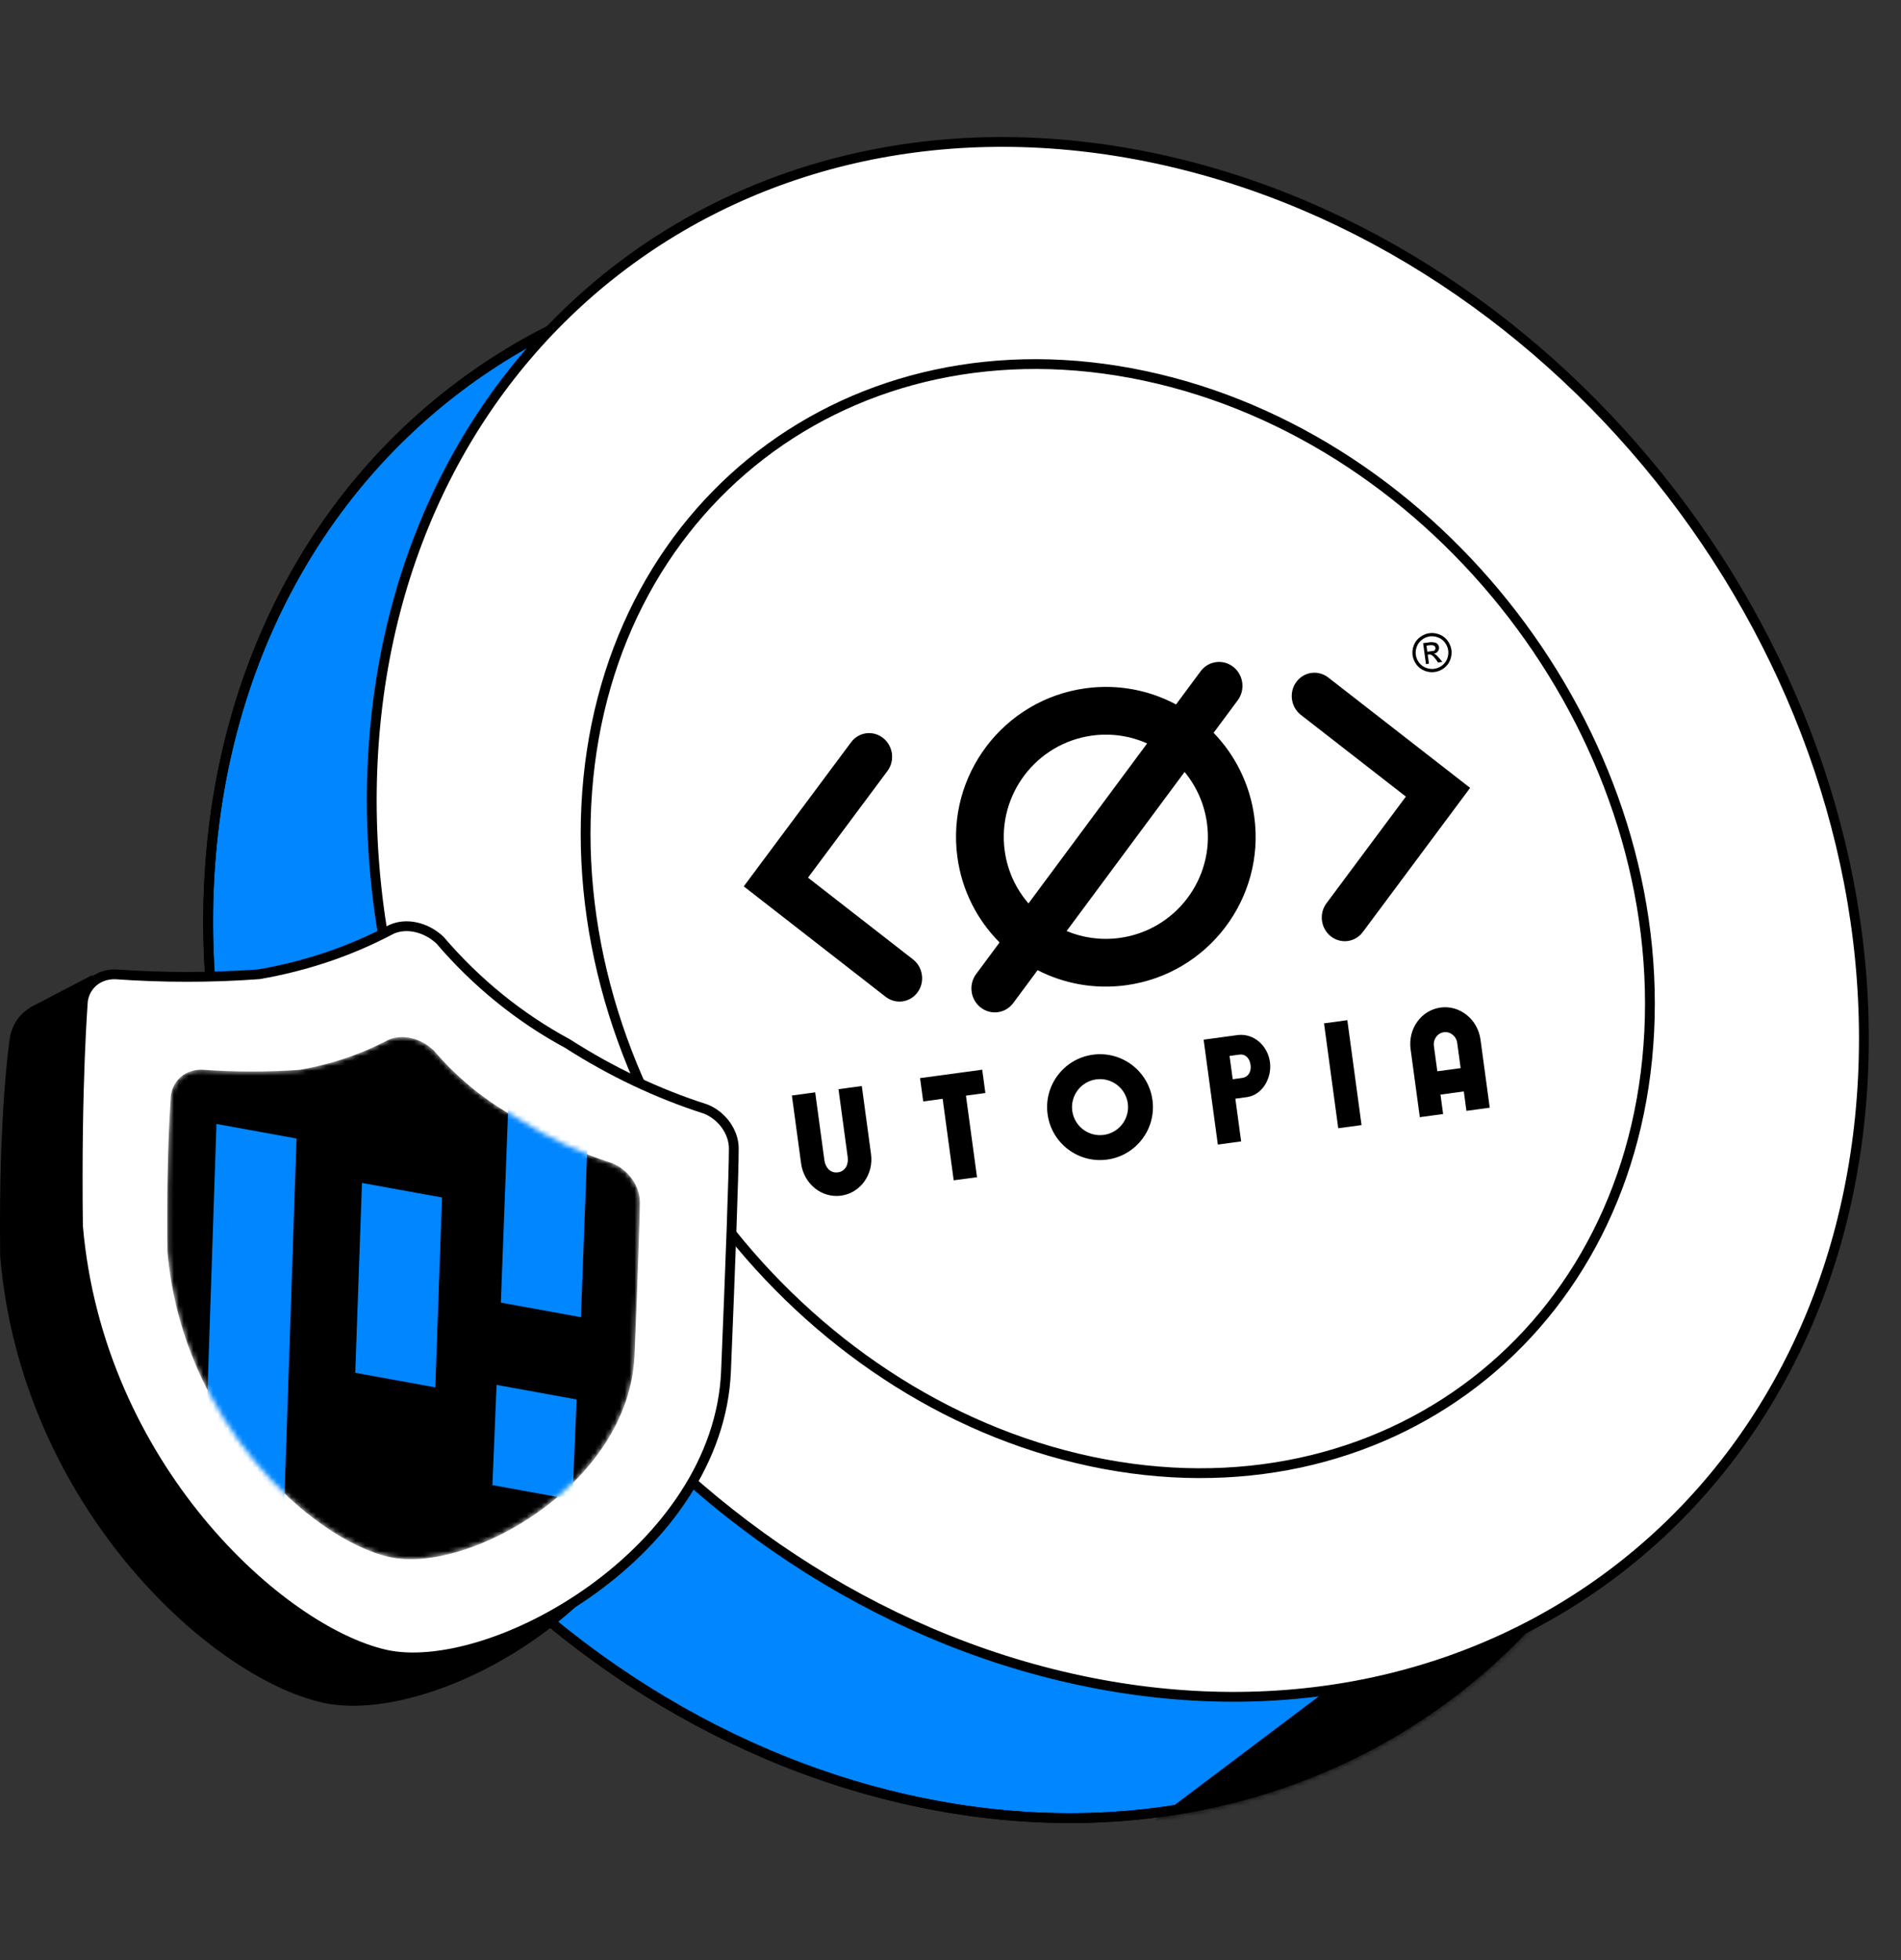 <svg width="388" height="400" viewBox="0 0 388 400" fill="none" xmlns="http://www.w3.org/2000/svg">
<rect x="0" y="0" width="388" height="400" fill="#333333" stroke="none"/>
<path d="M187.051 367.635C103.063 349.783 38.425 265.789 42.68 180.03C46.934 94.27 118.469 39.221 202.458 57.073C286.446 74.925 351.083 158.919 346.829 244.679C342.575 330.438 271.04 385.487 187.051 367.635Z" fill="#0086FF" stroke="black" stroke-width="2"/>
<mask id="mask0_334_2" style="mask-type:alpha" maskUnits="userSpaceOnUse" x="41" y="52" width="308" height="321">
<path d="M187.051 367.673C103.063 349.821 38.425 265.827 42.68 180.068C46.934 94.308 118.469 39.259 202.458 57.111C286.446 74.963 351.083 158.957 346.829 244.717C342.575 330.476 271.04 385.525 187.051 367.673Z" fill="black" stroke="black" stroke-width="2"/>
</mask>
<g mask="url(#mask0_334_2)">
<path d="M289.817 330.604L223.439 380.595L298.432 369.317L353.07 316.846L289.817 330.604Z" fill="black"/>
<path d="M64.038 126.058C55.991 136.787 51.232 162.366 50.383 179.492C49.252 202.281 52.069 217.926 59.58 239.311" stroke="#0086FF" stroke-width="2" stroke-linecap="round"/>
<path d="M232.478 361.623C219.682 362.098 208.488 362.288 193.604 359.411C184.688 357.688 173.957 354.655 165.933 349.506" stroke="#0086FF" stroke-width="2" stroke-linecap="round"/>
</g>
<path d="M187.051 367.635C103.063 349.783 38.425 265.789 42.68 180.03C46.934 94.27 118.469 39.221 202.458 57.073C286.446 74.925 351.083 158.919 346.829 244.679C342.575 330.438 271.04 385.487 187.051 367.635Z" stroke="black" stroke-width="2"/>
<path d="M220.449 342.887C136.461 325.035 71.823 241.041 76.078 155.281C80.332 69.522 151.867 14.473 235.856 32.325C319.844 50.177 384.481 134.171 380.227 219.93C375.973 305.69 304.438 360.739 220.449 342.887Z" fill="white" stroke="black" stroke-width="2"/>
<path d="M222.644 298.213C162.735 285.479 116.63 225.567 119.664 164.395C122.699 103.223 173.725 63.956 233.633 76.69C293.542 89.424 339.648 149.337 336.613 210.509C333.579 271.681 282.553 310.947 222.644 298.213Z" fill="white" stroke="black" stroke-width="2"/>
<path d="M17.971 202.532L18.873 198.947L6.107 205.598L6.148 205.617C3.932 206.931 2.395 209.18 1.977 212C1.977 212 -0.335 227.023 0.04 256.371C4.301 306.877 42.556 342.162 65.764 347.414C88.981 352.668 136.948 325.77 138.547 287.122C139.431 265.773 140.152 246.351 140.138 241.449C140.124 236.548 136.634 231.683 131.784 229.805C122.25 226.767 112.961 222.366 104.229 216.747C94.757 211.668 86.159 204.69 79.065 196.326C75.103 192.515 73.677 193.035 69.477 195C61.441 199.283 48.549 200.511 39.216 202.133C32.214 202.643 25.123 202.776 17.971 202.532Z" fill="black"/>
<path d="M52.989 198.779L52.857 198.803L52.721 198.813C43.12 199.513 33.354 199.514 23.496 198.814C20.022 198.776 17.447 200.991 16.934 204.147L16.927 204.224L16.885 204.805C16.848 205.322 16.795 206.099 16.733 207.125C16.607 209.175 16.445 212.222 16.292 216.185C15.99 224.089 15.733 235.635 15.916 250.189C18.001 274.553 28.253 295.204 40.761 310.4C53.373 325.723 68.038 335.229 78.651 337.63C83.738 338.781 90.556 338.22 98.123 335.9C105.63 333.6 113.611 329.649 120.958 324.345C135.751 313.663 147.433 297.903 148.18 279.829C149.066 258.43 149.782 239.11 149.769 234.302C149.759 231.057 147.451 227.676 144.021 226.304C134.274 223.189 124.776 218.69 115.838 212.955C106.058 207.689 97.164 200.479 89.799 191.837C86.899 189.142 82.916 188.261 79.87 189.654C71.614 194.045 62.567 197.116 52.989 198.779Z" fill="white" stroke="black" stroke-width="2"/>
<mask id="mask1_334_2" style="mask-type:alpha" maskUnits="userSpaceOnUse" x="34" y="211" width="97" height="108">
<path d="M41.245 218.256C37.929 218.186 35.355 220.303 34.88 223.488C34.88 223.488 33.912 235.274 34.176 255.348C37.117 289.9 63.452 314.072 79.426 317.688C95.406 321.304 128.414 302.951 129.508 276.517C130.113 261.914 130.605 248.63 130.595 245.278C130.584 241.924 128.181 238.594 124.843 237.304C118.281 235.216 111.888 232.197 105.876 228.346C99.356 224.863 93.438 220.081 88.555 214.352C85.826 211.743 82.037 210.885 79.146 212.224C73.617 215.146 67.553 217.186 61.129 218.286C54.596 218.751 47.952 218.741 41.245 218.256Z" fill="black"/>
</mask>
<g mask="url(#mask1_334_2)">
<path d="M41.245 218.28C37.928 218.21 35.354 220.326 34.88 223.512C34.88 223.512 33.912 235.297 34.176 255.373C37.117 289.924 63.451 314.097 79.426 317.711C95.406 321.327 128.414 302.976 129.508 276.54C130.112 261.938 130.605 248.655 130.595 245.301C130.583 241.949 128.181 238.617 124.843 237.327C118.28 235.241 111.887 232.222 105.875 228.37C99.356 224.886 93.437 220.105 88.554 214.377C85.826 211.766 82.037 210.91 79.146 212.249C73.616 215.169 67.552 217.211 61.128 218.31C54.596 218.775 47.951 218.765 41.245 218.28Z" fill="black"/>
<path d="M120.089 228.393L103.75 225.422L102.227 265.81L118.565 268.782L120.089 228.393Z" fill="#0086FF"/>
<path d="M90.216 244.356L73.876 241.384L72.511 280.131L88.85 283.102L90.216 244.356Z" fill="#0086FF"/>
<path d="M60.518 232.319L44.178 229.347L41.599 306.232L57.938 309.203L60.518 232.319Z" fill="#0086FF"/>
<path d="M117.689 285.566L101.35 282.594L100.499 303.046L116.837 306.016L117.689 285.566Z" fill="#0086FF"/>
</g>
<g clip-path="url(#clip0_334_2)">
<path d="M163.507 237.42L161.626 223.546L166.383 222.901L168.264 236.775C168.452 238.165 169.433 239.442 171.018 239.227C172.604 239.012 173.209 237.521 173.02 236.13L171.139 222.256L175.896 221.611C176.304 224.621 176.806 228.325 177.243 231.547L177.777 235.485C178.343 239.655 175.602 243.45 171.663 243.984C167.724 244.518 164.072 241.59 163.507 237.42Z" fill="black"/>
<path d="M194.652 240.849L192.397 224.217L188.433 224.755L187.788 219.998L200.473 218.278L201.118 223.035L197.154 223.572L199.411 240.221L194.652 240.849Z" fill="black"/>
<path fill-rule="evenodd" clip-rule="evenodd" d="M223.066 215.216C217.159 216.017 213.015 221.462 213.816 227.369C214.617 233.278 220.061 237.422 225.968 236.622C231.878 235.82 236.022 230.376 235.221 224.467C234.42 218.56 228.975 214.415 223.066 215.216ZM223.749 220.253C226.878 219.829 229.76 222.024 230.184 225.15C230.608 228.278 228.414 231.16 225.285 231.584C222.158 232.008 219.276 229.814 218.852 226.686C218.429 223.56 220.622 220.677 223.749 220.253Z" fill="black"/>
<path d="M270.238 208.82L273.14 230.226L277.897 229.581L274.995 208.175L270.238 208.82Z" fill="black"/>
<path fill-rule="evenodd" clip-rule="evenodd" d="M298.768 222.715L299.303 226.679L304.059 226.034L302.179 212.16C301.613 207.989 297.96 205.062 294.022 205.596C290.085 206.13 287.343 209.923 287.908 214.095L289.789 227.969L294.546 227.324L294.009 223.36L298.768 222.715ZM297.425 212.831L298.123 217.958L293.364 218.603L292.665 213.45C292.476 212.059 293.393 210.81 294.705 210.632C296.017 210.454 297.237 211.439 297.425 212.831Z" fill="black"/>
<path fill-rule="evenodd" clip-rule="evenodd" d="M248.564 233.558L245.662 212.152L252.73 211.194L252.73 211.198C255.857 210.863 258.737 213.309 259.2 216.729C259.649 220.037 257.595 223.452 254.517 223.87L252.139 224.192L253.321 232.913L248.564 233.558ZM255.243 217.312C255.427 218.672 254.81 219.744 253.583 219.959L251.601 220.228L250.956 215.471L252.938 215.203C254.211 215.03 255.054 215.923 255.243 217.312Z" fill="black"/>
<path d="M291.742 129.205C292.408 129.115 293.08 129.199 293.761 129.456C294.441 129.71 295.001 130.132 295.441 130.721C295.881 131.307 296.148 131.945 296.241 132.635C296.334 133.318 296.248 133.998 295.983 134.676C295.722 135.354 295.3 135.91 294.716 136.346C294.137 136.778 293.503 137.04 292.817 137.133C292.13 137.226 291.448 137.142 290.771 136.881C290.097 136.616 289.541 136.192 289.106 135.609C288.67 135.026 288.406 134.393 288.313 133.71C288.22 133.02 288.307 132.334 288.574 131.652C288.845 130.966 289.275 130.41 289.863 129.984C290.45 129.555 291.077 129.296 291.742 129.205ZM291.831 129.862C291.274 129.938 290.751 130.155 290.261 130.514C289.774 130.869 289.417 131.333 289.192 131.905C288.966 132.474 288.892 133.046 288.97 133.621C289.047 134.192 289.267 134.72 289.629 135.206C289.994 135.688 290.459 136.041 291.024 136.263C291.589 136.483 292.157 136.554 292.728 136.477C293.298 136.399 293.827 136.18 294.313 135.818C294.798 135.452 295.151 134.989 295.372 134.427C295.59 133.863 295.662 133.295 295.585 132.724C295.507 132.15 295.283 131.618 294.913 131.13C294.547 130.637 294.08 130.285 293.513 130.073C292.945 129.857 292.384 129.787 291.831 129.862ZM291.042 135.511L290.463 131.242L291.722 131.071C292.223 131.003 292.594 131.057 292.829 131.107C293.064 131.154 293.261 131.266 293.42 131.444C293.58 131.622 293.675 131.822 293.705 132.042C293.747 132.354 293.672 132.641 293.479 132.902C293.29 133.163 293.013 133.333 292.649 133.411C292.809 133.453 292.939 133.512 293.042 133.588C293.237 133.732 293.485 133.986 293.787 134.348L294.396 135.056L293.481 135.18L293.111 134.606C292.741 134.117 292.457 133.819 292.256 133.71C292.117 133.629 291.95 133.525 291.708 133.557L291.401 133.58L291.651 135.428L291.042 135.511ZM291.321 132.989L291.93 132.906C292.33 132.852 292.699 132.841 292.826 132.702C292.957 132.563 292.996 132.338 292.969 132.142C292.938 131.911 292.724 131.743 292.507 131.691C292.378 131.659 292.099 131.623 291.762 131.669L291.153 131.752L291.321 132.989Z" fill="black"/>
</g>
<path fill-rule="evenodd" clip-rule="evenodd" d="M199.229 198.765C197.648 200.895 198.062 203.95 200.154 205.582C202.244 207.215 205.225 206.811 206.804 204.68L211.778 197.973C217.149 200.722 223.386 201.917 229.819 201.045C246.538 198.778 258.267 183.372 256.004 166.679C255.095 159.975 252.074 154.064 247.701 149.535L252.631 142.888C254.212 140.758 253.798 137.703 251.706 136.071C249.616 134.437 246.635 134.842 245.056 136.973L240.032 143.747C234.576 140.838 228.193 139.552 221.604 140.446C204.85 142.717 193.138 158.175 195.405 174.895C196.334 181.746 199.476 187.759 204.015 192.312L199.229 198.765ZM217.701 189.986C221.004 191.362 224.706 191.906 228.511 191.391C239.898 189.847 247.887 179.347 246.347 167.989C245.806 163.996 244.167 160.419 241.778 157.521L217.701 189.986ZM234.132 151.703L209.917 184.354C207.37 181.409 205.622 177.72 205.062 173.586C203.515 162.177 211.513 151.645 222.913 150.099C226.87 149.563 230.724 150.184 234.132 151.703Z" fill="black"/>
<path d="M186.342 195.767C188.402 197.369 188.822 200.381 187.282 202.488C185.741 204.595 182.818 205.004 180.758 203.401L151.803 180.87L173.716 151.454C175.275 149.36 178.201 148.977 180.248 150.599C182.293 152.219 182.69 155.235 181.131 157.327L164.916 179.094L186.342 195.767Z" fill="black"/>
<path d="M271.614 191.055C269.568 189.434 269.171 186.419 270.73 184.326L286.943 162.55L265.518 145.886C263.459 144.284 263.038 141.273 264.578 139.166C266.119 137.058 269.042 136.648 271.102 138.25L300.055 160.77L278.146 190.198C276.586 192.291 273.66 192.675 271.614 191.055Z" fill="black"/>
<defs>
<clipPath id="clip0_334_2">
<rect width="149.608" height="97.606" fill="white" transform="translate(147.451 148.768) rotate(-7.721)"/>
</clipPath>
</defs>
</svg>
